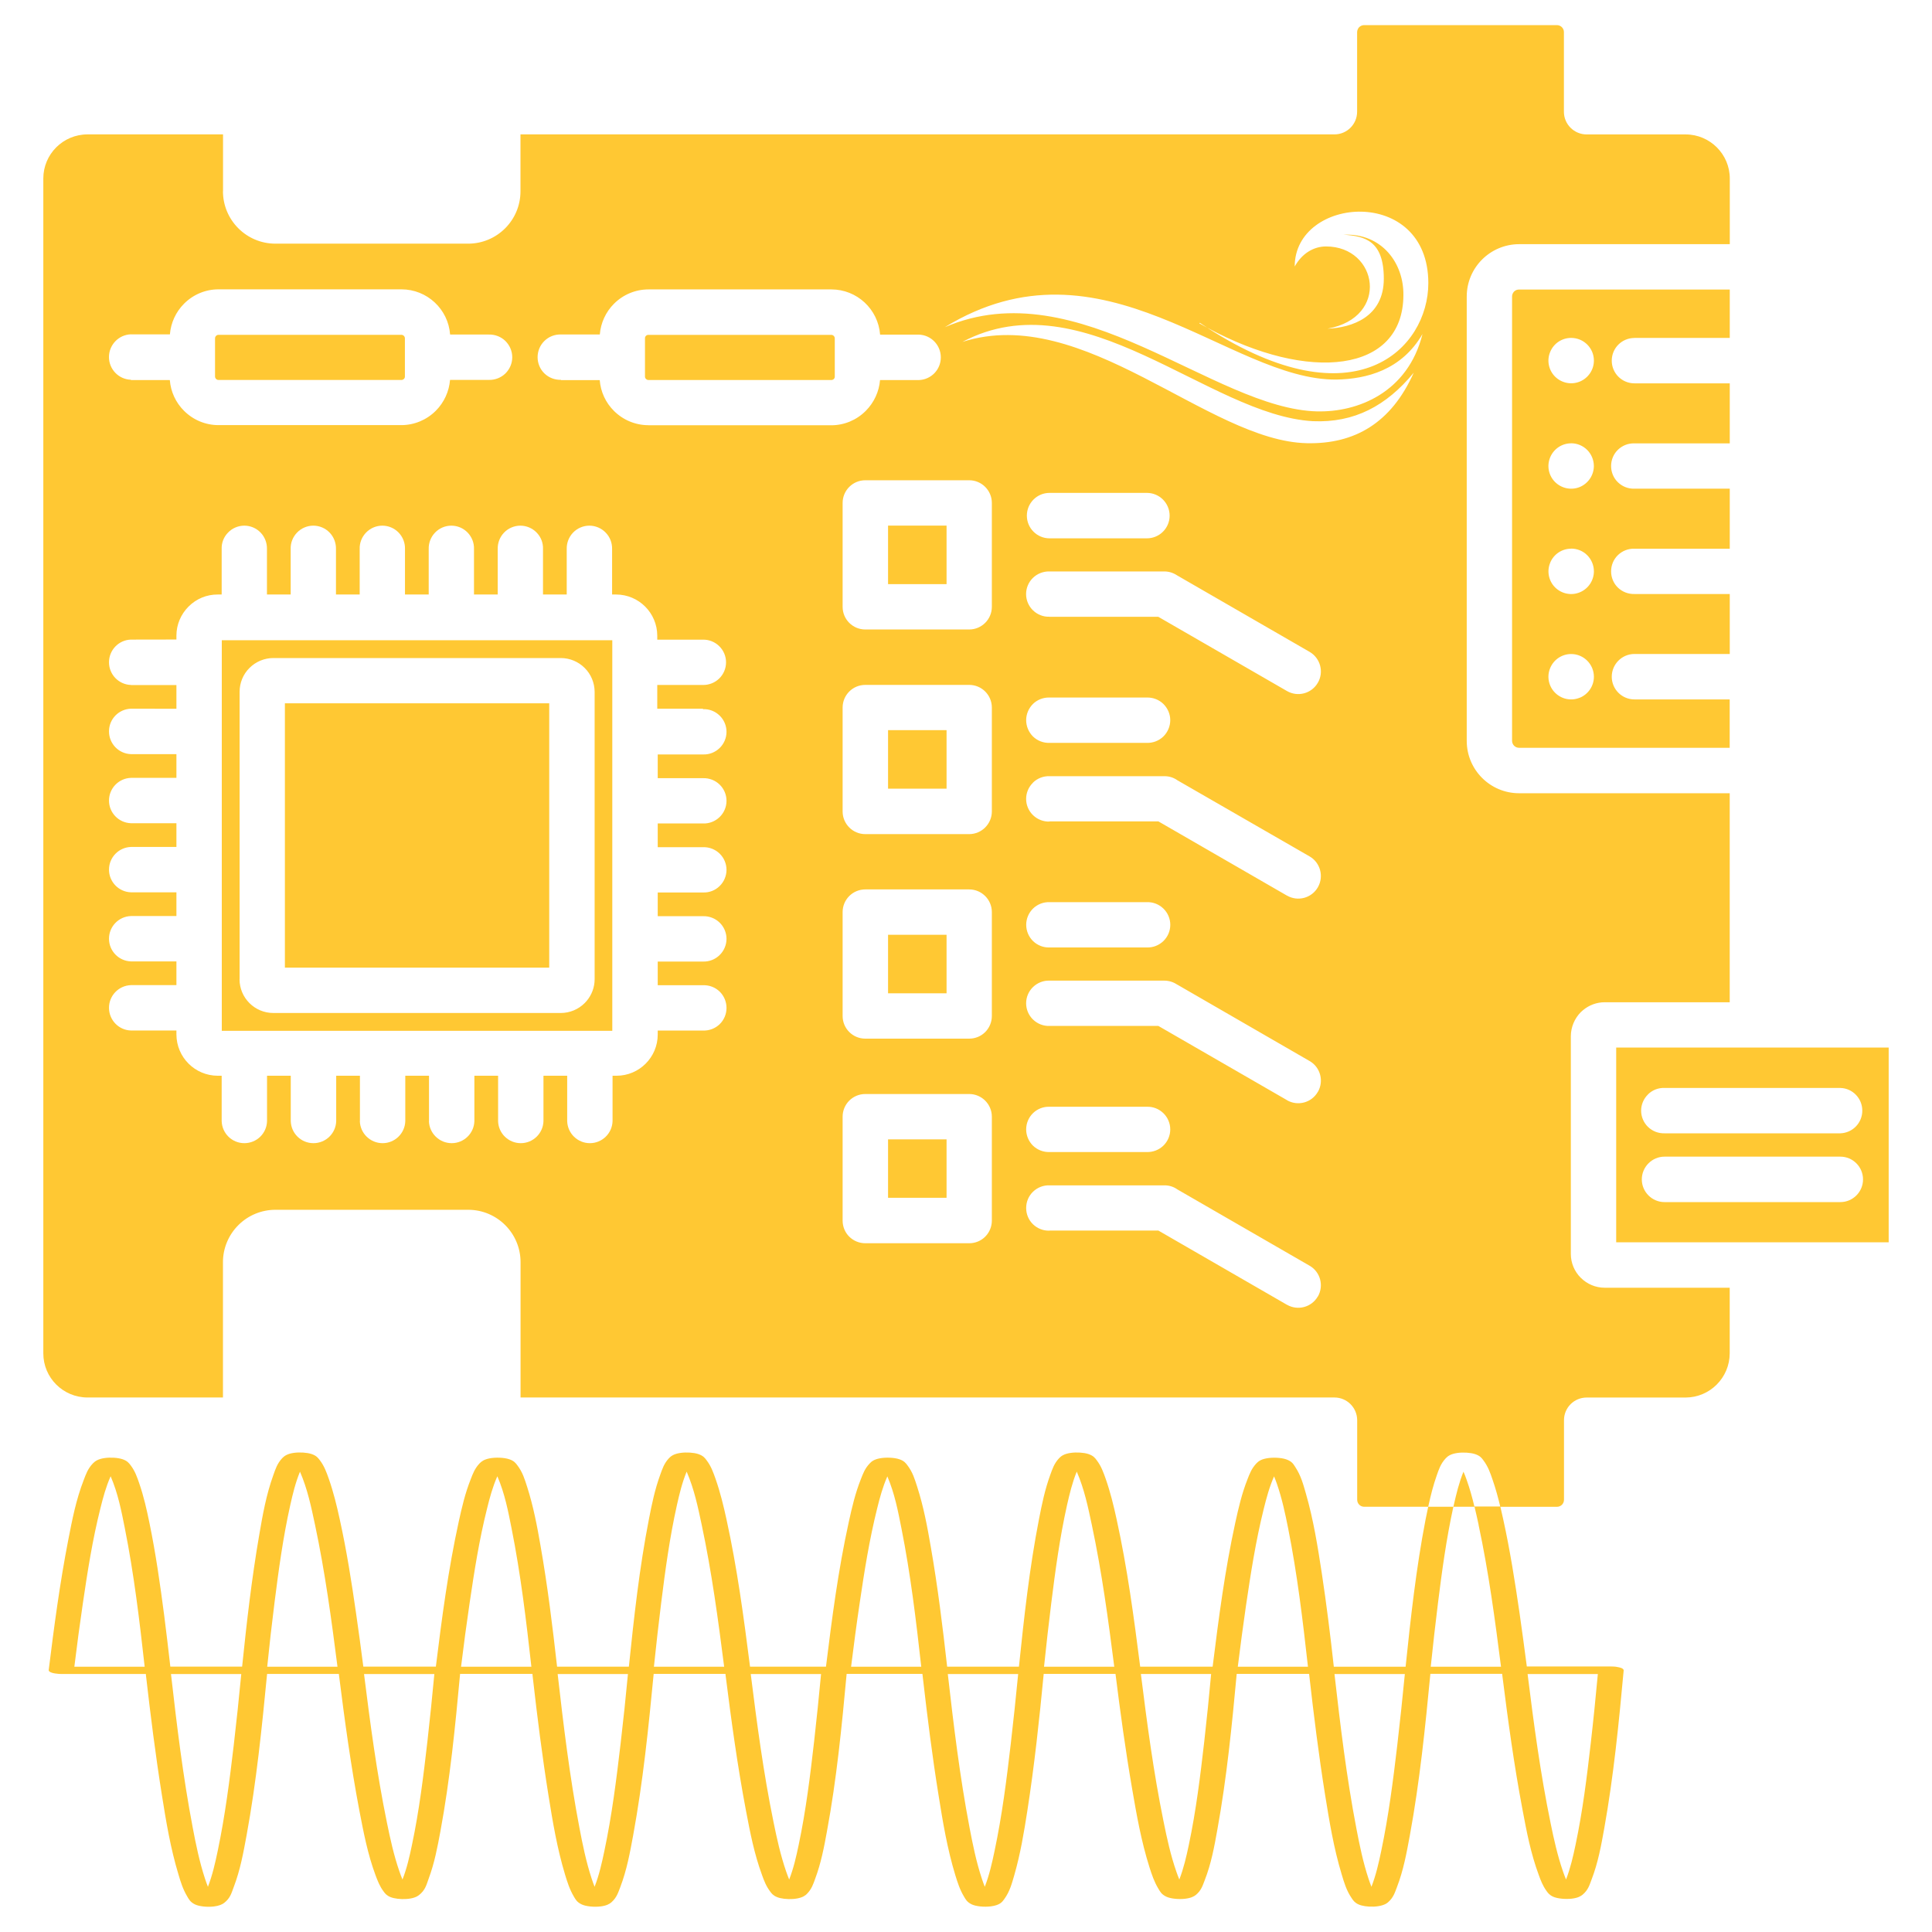 <?xml version="1.0" encoding="UTF-8"?>
<svg id="Layer_1" data-name="Layer 1" xmlns="http://www.w3.org/2000/svg" viewBox="0 0 500 500">
  <defs>
    <style>
      .cls-1 {
        fill: #ffc833;
      }
    </style>
  </defs>
  <path class="cls-1" d="M422.99,87.45h24.67v-12.52h-54.53c-.49,0-.95.18-1.28.51-.33.35-.53.81-.53,1.28v115c0,.47.2.95.53,1.28s.79.53,1.28.53h54.51v-12.52s-24.65,0-24.65,0c-3.25,0-5.87-2.64-5.87-5.87s2.62-5.89,5.87-5.89h24.67v-15.52h-24.67c-1.6.04-3.13-.55-4.27-1.65-1.14-1.1-1.77-2.62-1.77-4.21s.63-3.11,1.77-4.21c1.14-1.1,2.68-1.71,4.27-1.65h24.67v-15.54h-24.67c-1.6.06-3.13-.55-4.27-1.65-1.14-1.1-1.77-2.62-1.77-4.21s.63-3.11,1.77-4.21c1.14-1.1,2.68-1.71,4.27-1.65h24.67v-15.54h-24.67c-3.25,0-5.87-2.62-5.87-5.87s2.62-5.87,5.87-5.87ZM406.6,114.72c3.25,0,5.87,2.62,5.89,5.87,0,2.38-1.44,4.51-3.62,5.44-2.21.91-4.73.39-6.42-1.28-1.67-1.67-2.19-4.19-1.26-6.4.91-2.19,3.05-3.62,5.42-3.62h0ZM401.19,145.62c.91-2.21,3.05-3.62,5.42-3.62v-.02c1.58,0,3.07.61,4.16,1.71,1.1,1.1,1.73,2.6,1.73,4.17,0,2.36-1.44,4.51-3.62,5.42-2.21.93-4.73.41-6.42-1.26-1.67-1.67-2.19-4.21-1.26-6.4ZM408.85,180.56c-2.19.91-4.71.41-6.4-1.28-1.67-1.67-2.19-4.19-1.26-6.4.91-2.19,3.05-3.62,5.42-3.62h0c3.25,0,5.89,2.64,5.89,5.89,0,2.36-1.44,4.51-3.64,5.42ZM408.85,98.75c-2.19.91-4.71.39-6.4-1.28-1.67-1.67-2.19-4.21-1.26-6.4.91-2.21,3.05-3.62,5.42-3.62h0c3.25,0,5.89,2.62,5.89,5.87,0,2.38-1.44,4.51-3.64,5.43ZM381.59,389.95h-5.45c.03-.15.06-.3.1-.45.66-2.88,1.34-5.76,2.51-8.63,0,.02.02.06.02.06.28.66.55,1.33.78,2,.84,2.34,1.48,4.68,2.04,7.02ZM409.11,330.7c-1.65-1.63-2.58-3.86-2.58-6.18v-56.38c.02-2.32.95-4.55,2.58-6.2.18-.16.35-.33.53-.47,1.58-1.34,3.58-2.09,5.65-2.09h32.36v-54.09s-54.51,0-54.51,0c-7.48,0-13.55-6.07-13.55-13.55v-115c0-7.48,6.07-13.53,13.55-13.55h54.53v-16.98c0-6.3-5.12-11.4-11.4-11.42h-25.64c-3.23,0-5.87-2.6-5.89-5.83V8.31c0-.47-.18-.93-.53-1.28-.33-.33-.79-.53-1.26-.53h-49.92c-.47,0-.93.2-1.28.53-.33.35-.51.81-.53,1.28v20.64c-.02,3.23-2.64,5.83-5.87,5.83h-210.65v14.73c0,7.48-6.07,13.55-13.55,13.55h-49.88c-7.48,0-13.55-6.07-13.57-13.55h.02v-14.73H22.63c-6.32.02-11.42,5.12-11.42,11.42v304.05c0,6.3,5.1,11.4,11.42,11.42h35.07v-35.03c0-3.58,1.44-7.05,4-9.59,2.54-2.54,5.99-3.96,9.59-3.96h49.88c7.48,0,13.55,6.07,13.55,13.55v35.03h210.63c3.25,0,5.87,2.62,5.89,5.87v20.6c0,.47.2.95.53,1.28.33.33.79.53,1.26.53h16.59c.03-.14.07-.29.1-.43,0,0,0,0,0,0,.56-2.57,1.21-5.14,2.11-7.69.53-1.49.98-2.99,2.34-4.44.51-.54,1.28-1.13,3.05-1.37,1.47-.2,3.35-.08,4.49.29,1.34.43,1.76,1.03,2.17,1.59,1.24,1.64,1.81,3.31,2.38,4.99.82,2.35,1.46,4.71,2.02,7.07h14.67c.47,0,.95-.2,1.28-.53s.53-.81.53-1.28v-20.6c0-3.25,2.62-5.87,5.87-5.87h25.64c6.28-.04,11.36-5.14,11.38-11.44v-16.98h-32.37c-2.32,0-4.53-.93-6.16-2.56ZM33.89,86.54h10.08c.24-2.99,1.54-5.83,3.68-7.96,2.36-2.36,5.55-3.7,8.9-3.7h47.34c6.62,0,12.11,5.1,12.6,11.7h10.02c1.6-.04,3.13.55,4.27,1.65,1.14,1.12,1.79,2.64,1.79,4.23s-.65,3.09-1.79,4.21c-1.14,1.1-2.68,1.69-4.27,1.65h-10.04c-.24,2.99-1.54,5.83-3.66,7.96l-.04.04c-2.36,2.36-5.57,3.7-8.9,3.7h-47.34c-3.35,0-6.54-1.34-8.9-3.7-2.15-2.13-3.45-4.96-3.68-7.96h-10.06v-.08c-3.17-.1-5.69-2.7-5.69-5.87s2.52-5.79,5.69-5.89ZM181.98,183.53c1.58-.06,3.11.55,4.25,1.65,1.14,1.1,1.79,2.62,1.79,4.21s-.65,3.11-1.79,4.21-2.68,1.71-4.25,1.65h-11.76v6.14h11.76c1.58-.04,3.11.55,4.25,1.65s1.79,2.62,1.79,4.21-.65,3.11-1.79,4.21-2.68,1.71-4.25,1.65h-11.76v6.14h11.76c1.58-.04,3.11.55,4.25,1.65s1.79,2.64,1.79,4.21-.65,3.11-1.79,4.21c-1.14,1.12-2.68,1.71-4.25,1.65h-11.76v6.14h11.76c1.58-.04,3.11.55,4.25,1.65s1.79,2.64,1.79,4.21-.65,3.11-1.79,4.21c-1.14,1.12-2.68,1.71-4.25,1.67h-11.76v6.12h11.76c1.6-.04,3.13.55,4.27,1.65,1.14,1.12,1.77,2.64,1.77,4.23s-.63,3.09-1.77,4.21c-1.14,1.1-2.68,1.69-4.27,1.65h-11.76v1.02c0,5.89-4.77,10.67-10.67,10.67h-1.02v11.76c-.1,3.17-2.7,5.69-5.87,5.69s-5.77-2.52-5.87-5.69v-11.76h-6.14v11.76c-.1,3.17-2.7,5.69-5.87,5.69s-5.79-2.52-5.87-5.69v-11.76h-6.14v11.76c-.1,3.17-2.7,5.69-5.87,5.69s-5.79-2.52-5.89-5.69h.02v-11.76h-6.14v11.76c-.1,3.17-2.7,5.69-5.87,5.69s-5.79-2.52-5.89-5.69h.02v-11.76h-6.14v11.76c-.1,3.17-2.7,5.69-5.89,5.69s-5.77-2.52-5.87-5.69v-11.76h-6.14v11.74c-.08,3.19-2.68,5.71-5.87,5.71s-5.77-2.52-5.87-5.71v-11.74h-1.02c-5.91-.02-10.67-4.79-10.69-10.69v-1.02h-11.76c-3.17-.08-5.69-2.7-5.69-5.87s2.52-5.77,5.69-5.87h11.76v-6.14h-11.76c-3.17-.1-5.69-2.7-5.69-5.87s2.52-5.77,5.69-5.87h11.76v-6.14h-11.76c-3.17-.1-5.69-2.7-5.69-5.87s2.52-5.77,5.69-5.87h11.76v-6.14h-11.76c-3.17-.1-5.69-2.7-5.69-5.87s2.52-5.77,5.69-5.87h11.76v-6.14h-11.76c-3.17-.1-5.69-2.7-5.69-5.89s2.52-5.77,5.69-5.87l11.76.02v-6.14h-11.72l-.04-.02c-3.17-.1-5.69-2.7-5.69-5.87s2.52-5.79,5.69-5.87l11.76-.02v-1.02c0-2.82,1.14-5.51,3.13-7.5,2.01-2.03,4.73-3.15,7.56-3.13h1.02v-11.76c-.06-1.6.53-3.13,1.65-4.27,1.1-1.14,2.62-1.79,4.21-1.79s3.11.65,4.21,1.79c1.1,1.14,1.69,2.68,1.65,4.27v11.76h6.14v-11.76c-.06-1.6.55-3.13,1.65-4.27s2.62-1.79,4.21-1.79,3.11.65,4.21,1.79c1.1,1.14,1.69,2.68,1.65,4.27v11.76h6.14v-11.76c-.06-1.6.55-3.13,1.65-4.27s2.62-1.79,4.21-1.79,3.11.65,4.21,1.79c1.1,1.14,1.71,2.68,1.65,4.27v11.76h6.14v-11.76c-.04-1.6.55-3.13,1.65-4.27s2.62-1.79,4.21-1.79,3.11.65,4.21,1.79c1.1,1.14,1.71,2.68,1.65,4.27v11.76h6.14v-11.76c-.04-1.6.55-3.13,1.65-4.27s2.64-1.79,4.21-1.79,3.11.65,4.21,1.79c1.12,1.14,1.71,2.68,1.65,4.27v11.76h6.14v-11.76c-.04-1.6.55-3.13,1.65-4.27s2.64-1.79,4.21-1.79,3.11.65,4.21,1.79c1.12,1.14,1.71,2.68,1.67,4.27v11.76h1.02c5.89,0,10.65,4.77,10.67,10.65v1.04h11.76c1.58-.06,3.11.55,4.25,1.65s1.79,2.62,1.79,4.21-.65,3.11-1.79,4.21-2.68,1.69-4.25,1.65h-11.76v6.14h11.76ZM167.81,110.04c-3.35,0-6.56-1.34-8.92-3.7-2.15-2.13-3.45-4.96-3.68-7.96h-10.04v-.08c-1.6.04-3.13-.55-4.27-1.65s-1.77-2.64-1.77-4.21.63-3.11,1.77-4.21c1.14-1.12,2.68-1.71,4.27-1.67h10.06c.24-2.99,1.54-5.83,3.68-7.96,2.36-2.36,5.57-3.7,8.92-3.7h47.32c6.62,0,12.11,5.1,12.62,11.7h10.02c3.17.1,5.69,2.7,5.69,5.89s-2.52,5.77-5.69,5.87h-10.04c-.24,2.99-1.56,5.83-3.68,7.96l-.04.04c-2.36,2.36-5.55,3.7-8.9,3.7h-47.32ZM256.69,315.88c0,1.56-.61,3.05-1.71,4.16s-2.6,1.71-4.16,1.71h-26.88c-1.56,0-3.05-.61-4.16-1.71s-1.71-2.6-1.71-4.16v-26.88c0-3.25,2.62-5.87,5.87-5.87h26.88c3.23,0,5.87,2.62,5.87,5.87v26.88ZM256.69,262.93c0,1.56-.61,3.05-1.71,4.16s-2.6,1.71-4.16,1.71h-26.88c-3.25,0-5.87-2.62-5.87-5.87v-26.88c0-3.25,2.62-5.87,5.87-5.87h26.88c3.23,0,5.87,2.62,5.87,5.87v26.88ZM256.69,210c0,3.23-2.64,5.87-5.87,5.87h-26.88c-3.25,0-5.87-2.64-5.87-5.87v-26.88c0-3.25,2.62-5.87,5.87-5.87h26.88c3.25,0,5.87,2.62,5.87,5.87v26.88ZM256.69,157.04c0,3.25-2.64,5.87-5.87,5.87h-26.88c-3.25,0-5.87-2.62-5.87-5.87v-26.88c0-3.23,2.62-5.87,5.87-5.87h26.88c3.25,0,5.87,2.64,5.87,5.87v26.88ZM341.05,335.52c-1.61,2.8-5.18,3.76-7.98,2.15h-.02l-33.26-19.2h-28.18v.02c-1.59.06-3.13-.55-4.27-1.65s-1.77-2.62-1.77-4.21.63-3.11,1.77-4.21c1.14-1.1,2.68-1.71,4.27-1.65h29.72c1.22-.02,2.4.35,3.39,1.06l34.19,19.73c2.8,1.6,3.76,5.18,2.15,7.98ZM265.57,292.29c0-1.6.65-3.11,1.77-4.21,1.14-1.1,2.68-1.71,4.27-1.65h25.19c1.6-.06,3.13.55,4.27,1.65s1.79,2.62,1.79,4.21-.65,3.11-1.79,4.21c-1.14,1.1-2.68,1.69-4.27,1.65h-25.19c-1.6.04-3.13-.55-4.27-1.65-1.12-1.1-1.77-2.64-1.77-4.21ZM341.05,282.58c-1.61,2.82-5.2,3.76-7.99,2.15v-.02l-33.28-19.2h-28.16c-1.6.06-3.13-.55-4.27-1.65s-1.79-2.62-1.79-4.21.65-3.11,1.79-4.21c1.14-1.1,2.68-1.71,4.27-1.65h29.72c1.16,0,2.3.35,3.27,1h.02l34.3,19.81c2.8,1.61,3.74,5.2,2.13,7.99ZM267.34,202.53c1.14-1.1,2.68-1.71,4.27-1.65h29.72c1.2-.02,2.4.35,3.39,1.06l34.19,19.69c2.8,1.61,3.76,5.2,2.15,8-1.61,2.8-5.18,3.76-7.98,2.15h-.02l-33.26-19.2h-28.18v.04c-1.59.06-3.13-.55-4.27-1.65-1.14-1.1-1.79-2.62-1.79-4.21s.65-3.11,1.79-4.21ZM265.57,186.38c0-1.58.65-3.09,1.77-4.21,1.14-1.1,2.68-1.69,4.27-1.65h25.19c1.6-.04,3.13.55,4.27,1.65,1.14,1.12,1.79,2.64,1.79,4.21s-.65,3.11-1.79,4.23c-1.14,1.1-2.68,1.69-4.27,1.65h-25.19c-1.6.04-3.13-.55-4.27-1.65-1.12-1.12-1.77-2.64-1.77-4.23ZM302.87,239.34c0,1.6-.65,3.11-1.79,4.21-1.14,1.1-2.68,1.71-4.27,1.65h-25.19c-1.6.06-3.13-.55-4.27-1.65-1.12-1.1-1.77-2.62-1.77-4.21s.65-3.11,1.77-4.21c1.14-1.1,2.68-1.71,4.27-1.65h25.19c1.6-.06,3.13.55,4.27,1.65s1.79,2.62,1.79,4.21ZM341.05,176.7c-1.61,2.8-5.2,3.76-8,2.13l-33.28-19.2h-28.16v-.02c-1.6.06-3.13-.55-4.27-1.65s-1.79-2.62-1.79-4.21.65-3.11,1.79-4.21c1.14-1.1,2.68-1.69,4.27-1.65h29.72c1.16,0,2.3.35,3.27,1l34.32,19.81c2.8,1.63,3.76,5.22,2.13,8.01ZM265.75,133.45c0-3.25,2.62-5.89,5.87-5.89h25.19c3.25,0,5.89,2.64,5.89,5.89s-2.64,5.87-5.89,5.87h-25.19c-3.25,0-5.87-2.64-5.87-5.87ZM338.25,114.7c-25.59-.51-57.76-36.23-89.18-26.22,31.4-16.59,63.69,18.97,90.66,20.52h.04,0c10.71.47,19.03-3.96,26.1-12.54-5.83,13.05-15.33,18.5-27.61,18.24ZM340.91,106.47c-26.86-.63-61.69-36.74-96.4-21.79,40.91-25.08,73.59,13.81,101.34,13.55h0c7.73-.13,16.85-2.41,22.29-11.78-3.8,15.2-16.85,20.27-27.24,20.01ZM312.45,84.82c-.69-.37-1.38-.75-2.07-1.15l.13-.13h0c.65.44,1.3.86,1.94,1.28,26.33,14.29,50.63,11.63,50.75-8.37.13-8.36-5.57-16.08-15.33-15.71h-.13c5.45.38,10.39,1.52,10.39,11.4s-8.23,12.67-14.57,12.92c16.21-2.91,13.05-21.28-.38-21.28-3.17,0-6.21,1.77-8.11,5.19,0-18.24,34.58-21.03,34.58,4.31,0,16.82-18.75,36.33-57.21,11.54ZM378.76,380.85s0,.01,0,.02c0,0,0-.02,0-.02h.02ZM418.27,271.1v50.41h70.52v-50.41h-70.52ZM426.51,283.21c1.14-1.12,2.68-1.71,4.25-1.65h45.51c3.17.08,5.69,2.68,5.69,5.87s-2.52,5.77-5.69,5.87h-45.51c-1.58.04-3.11-.55-4.25-1.65-1.14-1.1-1.79-2.64-1.79-4.21s.65-3.11,1.79-4.21ZM476.28,311.1h-45.51c-3.23,0-5.87-2.64-5.87-5.87s2.64-5.89,5.87-5.89h45.51c3.23,0,5.87,2.64,5.87,5.89s-2.64,5.87-5.87,5.87ZM244.93,188.96l.04.02v15.12h-15.14v-15.14h15.1ZM216.04,87.57v9.89c0,.24-.08.45-.24.63-.18.16-.41.26-.65.26h-47.32c-.24,0-.47-.1-.65-.28-.18-.16-.26-.39-.26-.63v-9.87c-.02-.51.39-.93.91-.91h47.3c.49,0,.91.41.91.91ZM339.64,109h.09s.02,0,.03,0c-.04,0-.08,0-.12,0ZM244.93,241.92h.04v15.14h-15.14v-15.14h15.1ZM229.83,136.03h15.14v15.14h-15.14v-15.14ZM57.4,266.77h101.06v-101.08H57.4v101.08ZM62.01,253.42v-74.38c0-2.32.91-4.55,2.56-6.18,1.63-1.63,3.86-2.56,6.16-2.56h74.4c2.32,0,4.55.93,6.18,2.56,1.65,1.63,2.56,3.86,2.58,6.16v74.4c0,2.07-.75,4.08-2.09,5.65-.16.18-.32.35-.49.53-1.63,1.63-3.86,2.56-6.18,2.56h-74.4c-4.82,0-8.74-3.92-8.74-8.74h.02ZM244.93,294.87h.04v15.12h-15.14v-15.12h15.1ZM382.65,394.62c2.62,12.26,4.26,24.57,5.81,36.72h-18.19l.02-.14c.56-5.43,1.18-10.85,1.85-16.28,1.04-8.34,2.17-16.66,3.99-24.98h-6.51c-.24,1.13-.48,2.26-.7,3.39-2.43,12.58-3.83,25.31-5.15,38.01h-18.58c-.89-8.06-1.89-16.13-3.11-24.19-1.06-6.92-2.15-13.83-4.14-20.71-.66-2.29-1.26-4.58-2.75-6.82-.45-.68-.79-1.42-2.37-1.96-1.34-.45-3.54-.53-5.1-.23-1.51.29-2.1.82-2.58,1.31-1.23,1.3-1.74,2.68-2.27,4.04-1.49,3.75-2.35,7.52-3.18,11.29-2.7,12.39-4.31,24.81-5.86,37.26h-18.76v-.06c-1.62-12.71-3.31-25.41-6.09-38.08-.76-3.5-1.61-6.99-2.83-10.48-.58-1.62-1.13-3.25-2.34-4.83-.41-.55-.83-1.15-2.17-1.59-1.16-.38-3.01-.49-4.49-.29-1.77.24-2.53.83-3.05,1.37-1.31,1.4-1.76,2.86-2.29,4.31-1.39,3.81-2.17,7.61-2.91,11.42-2.48,12.67-3.88,25.5-5.2,38.23h-18.58c-1.16-10.34-2.43-20.68-4.24-31.04-.89-5.17-1.85-10.35-3.51-15.51-.61-1.88-1.14-3.77-2.57-5.62-.41-.53-.81-1.09-2.05-1.51-1.36-.46-3.56-.53-5.1-.23-1.47.29-2.09.8-2.55,1.29-1.28,1.32-1.76,2.7-2.3,4.07-1.47,3.68-2.32,7.38-3.13,11.07-2.77,12.6-4.36,24.99-5.91,37.48h-19.66v-.06c-1.62-12.71-3.31-25.41-6.09-38.08-.76-3.5-1.61-6.99-2.83-10.48-.58-1.62-1.13-3.25-2.34-4.83-.41-.55-.83-1.15-2.17-1.59-1.16-.38-3.01-.49-4.49-.29-1.77.24-2.53.83-3.05,1.37-1.31,1.4-1.74,2.86-2.27,4.31-1.39,3.81-2.17,7.61-2.91,11.42-2.48,12.67-3.88,25.5-5.2,38.23h-18.58c-1.18-10.46-2.45-20.89-4.29-31.33-.88-5.09-1.84-10.16-3.46-15.22-.61-1.88-1.14-3.77-2.57-5.62-.41-.53-.81-1.09-2.05-1.51-1.36-.46-3.56-.53-5.1-.23-1.47.29-2.09.8-2.57,1.28-1.26,1.32-1.76,2.7-2.29,4.07-1.47,3.68-2.32,7.38-3.13,11.07-2.73,12.48-4.36,24.93-5.91,37.48h-18.78v-.06c-.6-4.62-1.21-9.25-1.89-13.87-1.16-8.08-2.43-16.15-4.21-24.21-.76-3.5-1.61-6.99-2.83-10.48-.58-1.62-1.13-3.25-2.34-4.83-.43-.55-.83-1.15-2.17-1.59-1.16-.37-3.01-.49-4.49-.29-1.76.24-2.53.83-3.05,1.37-1.33,1.42-1.77,2.9-2.3,4.38-1.87,5.18-2.77,10.36-3.66,15.54-1.95,11.28-3.25,22.69-4.42,34.04h-18.58c-.5-4.43-1.03-8.85-1.59-13.27-1.04-7.97-2.17-15.95-3.81-23.9-.7-3.43-1.47-6.86-2.65-10.28-.55-1.59-1.08-3.19-2.29-4.75-.41-.52-.83-1.08-2.07-1.49-1.18-.39-3.1-.51-4.6-.29-1.74.25-2.48.83-3.01,1.36-1.34,1.39-1.82,2.83-2.37,4.26-2.02,5.18-3,10.33-4.01,15.49-2.2,11.29-3.69,22.55-5.08,33.79.05.17.02.21.22.37.17.12.4.23.71.32.45.14,1.08.21,1.71.27l.66.02h21.85l.03.41c1.18,10.29,2.47,20.6,4.11,30.88,1.09,6.88,2.22,13.74,4.29,20.58.56,1.9,1.14,3.79,2.24,5.65.45.75.78,1.5,2.05,2.12,1.06.51,3.15.74,4.87.53,1.34-.16,2.15-.53,2.65-.91,1.66-1.27,1.94-2.68,2.47-4.04,1.74-4.55,2.53-9.01,3.36-13.5,2.55-13.89,3.96-27.9,5.3-41.73h18.58l.03.32c1.47,11.68,3.06,23.38,5.28,35.08,1.08,5.58,2.12,11.16,4.19,16.73.53,1.39,1.04,2.79,2.07,4.16.38.52.76,1.04,1.79,1.46.94.39,2.6.6,4.12.49,1.64-.11,2.67-.54,3.21-.97,1.71-1.31,2-2.8,2.53-4.24,1.52-4.08,2.29-8.17,3.05-12.27,2.52-13.59,3.84-27.15,5.1-40.77h18.73l.03.41.05.44c1.16,10.25,2.45,20.51,4.09,30.75,1.09,6.79,2.22,13.58,4.27,20.36.58,1.89,1.16,3.78,2.27,5.66.43.71.76,1.44,2.04,2.04,1.09.52,3.23.73,4.94.51,1.46-.19,2.24-.62,2.73-1.05,1.41-1.24,1.77-2.58,2.29-3.89,1.72-4.51,2.53-9,3.36-13.5,2.55-13.93,3.96-27.8,5.3-41.73h18.58l.03.32c1.47,11.69,3.06,23.38,5.28,35.08,1.06,5.57,2.12,11.14,4.16,16.67.51,1.42,1.04,2.84,2.09,4.23.38.52.76,1.04,1.79,1.46.94.4,2.6.6,4.12.49,1.62-.11,2.67-.54,3.21-.97.05-.04.1-.08.15-.12.07-.06.13-.11.2-.18,1.31-1.3,1.71-2.66,2.2-4,1.51-4.05,2.29-8.13,3.03-12.21,2.52-13.59,3.84-27.15,5.1-40.77h19.61l.05.41.05.44c1.18,10.25,2.45,20.51,4.11,30.75,1.09,6.82,2.22,13.63,4.29,20.44.58,1.87,1.16,3.74,2.25,5.57.43.71.76,1.44,2.02,2.04,1.09.52,3.23.73,4.94.51,2.37-.31,2.93-1.13,3.46-1.86,1.49-2.04,2-4.16,2.62-6.26,1.59-5.55,2.5-11.05,3.36-16.58,1.84-11.82,3.11-23.7,4.24-35.47h18.58c1.24,9.93,2.6,19.86,4.31,29.78,1.16,6.76,2.35,13.54,4.49,20.3.6,1.85,1.19,3.69,2.3,5.52.45.74.79,1.48,2.09,2.08,1.06.5,3.13.72,4.82.52,1.49-.17,2.3-.59,2.8-1,1.41-1.17,1.76-2.46,2.25-3.71,1.72-4.37,2.52-8.81,3.31-13.23,2.43-13.42,3.76-26.89,5-40.26h18.73l.05.41c1.16,10.27,2.45,20.61,4.09,30.88,1.11,6.88,2.22,13.74,4.29,20.58.63,2.09,1.21,4.17,2.62,6.22.36.54.73,1.1,1.71,1.56.86.41,2.43.66,3.97.59,1.81-.08,2.98-.54,3.56-1.01.07-.04.1-.08.15-.12,1.44-1.26,1.77-2.58,2.29-3.89,1.72-4.47,2.53-8.99,3.36-13.5,2.55-13.89,3.97-27.9,5.3-41.73h18.58l.03.32c1.46,11.6,3.03,23.22,5.23,34.81,1.06,5.64,2.12,11.3,4.21,16.93.5,1.37,1.01,2.74,1.97,4.08.38.54.75,1.07,1.72,1.53,1.08.5,3.2.72,4.92.51,1.46-.18,2.25-.61,2.75-1.03,1.46-1.24,1.79-2.56,2.29-3.86,1.71-4.42,2.5-8.86,3.3-13.3,2.43-13.59,3.78-27.29,5.03-40.92-.05-.19-.18-.38-.53-.54-.36-.16-.91-.27-1.49-.36h.07c-.2-.01-.41-.03-.63-.05l-.65-.02h-21.85v-.06c-.6-4.62-1.23-9.25-1.89-13.87-1.18-8.08-2.45-16.16-4.22-24.21-.23-1.09-.48-2.17-.74-3.26h-6.69c.38,1.56.72,3.11,1.06,4.67ZM19.24,431.34l.02-.14c.66-5.44,1.39-10.87,2.19-16.3,1.21-8.21,2.48-16.4,4.54-24.57.68-2.75,1.42-5.5,2.62-8.23h.02c.02-.09.02,0,.02,0,1.89,4.4,2.77,8.93,3.66,13.43,2.37,11.9,3.79,23.8,5.13,35.82h-18.19ZM62.44,433.25c-.58,6.11-1.23,12.22-1.94,18.34-1.08,9.14-2.24,18.3-4.16,27.44-.65,3.1-1.34,6.2-2.53,9.27h0c-.28-.73-.55-1.45-.78-2.17-1.42-4.36-2.32-8.74-3.15-13.13-2.53-13.26-4.12-26.51-5.63-39.76h-.02s18.2,0,18.2,0h0ZM69.15,431.35l.02-.14c.56-5.53,1.19-11.06,1.89-16.59,1.06-8.36,2.19-16.73,4.06-25.11.65-2.89,1.34-5.78,2.52-8.65h0v.02c1.95,4.51,2.91,9.14,3.89,13.75,2.6,12.26,4.26,24.57,5.81,36.72h-18.19ZM112.41,433.24c-.55,5.79-1.13,11.58-1.79,17.38-1.03,8.97-2.12,17.94-4.01,26.87-.63,2.99-1.29,5.97-2.45,8.93h0c-.3-.72-.56-1.43-.81-2.15-1.46-4.23-2.37-8.45-3.23-12.66-2.62-12.78-4.31-25.58-5.91-38.37h0s18.2,0,18.2,0h0ZM119.32,431.34l.02-.14c.66-5.44,1.39-10.87,2.19-16.3,1.21-8.19,2.48-16.39,4.54-24.57.68-2.75,1.42-5.5,2.62-8.23h.02c.02-.09.02,0,.02,0,1.9,4.42,2.77,8.94,3.66,13.43,2.37,11.9,3.79,23.8,5.13,35.82h-18.19ZM162.51,433.25c-.56,5.98-1.19,11.96-1.89,17.93-1.09,9.28-2.25,18.58-4.21,27.85-.65,3.1-1.34,6.2-2.53,9.27h0c-.28-.73-.55-1.45-.78-2.17-1.42-4.36-2.32-8.75-3.15-13.13-2.53-13.26-4.12-26.51-5.63-39.76h-.02s18.2,0,18.2,0h0ZM169.23,431.35l.02-.14c.56-5.43,1.18-10.85,1.85-16.28,1.06-8.49,2.2-16.96,4.09-25.43.65-2.89,1.34-5.78,2.52-8.65h0v.02c1.95,4.51,2.91,9.14,3.89,13.75,2.62,12.34,4.26,24.6,5.81,36.72h-18.19ZM212.49,433.24c-.55,5.79-1.13,11.58-1.79,17.38-1.03,8.96-2.12,17.93-4.01,26.87-.63,2.99-1.29,5.97-2.45,8.93h0c-.3-.72-.56-1.43-.81-2.15-1.44-4.21-2.37-8.44-3.23-12.66-2.62-12.78-4.31-25.58-5.91-38.37h0s18.2,0,18.2,0h0ZM220.26,431.34l.02-.14c.68-5.44,1.39-10.87,2.2-16.3,1.21-8.22,2.5-16.41,4.54-24.57.68-2.75,1.42-5.5,2.62-8.23h-.02c.03-.09.03,0,.03,0,1.89,4.42,2.75,8.94,3.64,13.43,2.37,11.9,3.79,23.8,5.13,35.82h-18.17ZM263.5,433.25c-.58,5.98-1.21,11.96-1.9,17.93-1.08,9.28-2.25,18.58-4.21,27.85-.65,3.1-1.34,6.19-2.53,9.27h0c-.28-.73-.55-1.45-.78-2.17-1.44-4.36-2.32-8.74-3.16-13.13-2.53-13.26-4.12-26.5-5.63-39.76h18.22s0,0,0,0ZM270.19,431.35l.02-.14c.56-5.43,1.18-10.85,1.85-16.28,1.06-8.49,2.2-16.96,4.09-25.43.66-2.89,1.34-5.77,2.51-8.64,0,0,0,0-.01,0h.02s0,0,0,0c0,0,0,.01,0,.01,1.95,4.51,2.91,9.14,3.89,13.75,2.62,12.34,4.26,24.6,5.81,36.72h-18.19ZM313.44,433.24c-.53,5.79-1.11,11.58-1.77,17.38-1.03,8.97-2.12,17.94-4.01,26.87-.63,2.99-1.31,5.97-2.45,8.93h0c-.28-.67-.53-1.34-.76-2.01-1.51-4.34-2.45-8.69-3.33-13.05-2.6-12.75-4.27-25.42-5.86-38.13h0s18.19,0,18.19,0h0ZM320.34,431.34l.02-.14c.65-5.22,1.34-10.44,2.1-15.66,1.23-8.35,2.52-16.71,4.59-25.02.7-2.81,1.44-5.62,2.67-8.42h-.02c.03-.09.03,0,.03,0,.28.66.53,1.32.76,1.99,1.31,3.81,2.12,7.62,2.88,11.44,2.37,11.9,3.79,23.8,5.13,35.82h-18.17ZM363.57,433.25c-.6,6.11-1.23,12.22-1.95,18.34-1.08,9.16-2.24,18.31-4.16,27.44-.65,3.1-1.34,6.19-2.53,9.27h0c-.28-.71-.53-1.4-.76-2.1-1.42-4.29-2.3-8.62-3.13-12.94-2.57-13.37-4.16-26.69-5.68-40.02h.02s18.2,0,18.2,0h0ZM413.52,433.24h0c-.55,5.93-1.14,11.86-1.82,17.78-1.01,8.84-2.1,17.66-3.96,26.47-.63,2.99-1.31,5.97-2.45,8.93h0c-.3-.72-.56-1.43-.81-2.15-1.42-4.15-2.34-8.28-3.18-12.41-2.65-12.89-4.36-25.74-5.96-38.62h0s18.19,0,18.19,0ZM339.76,109s0,0,0,0h0s0,0,0,0ZM142.14,250.42h-68.41v-68.41h68.41v68.41ZM55.65,97.43v-9.87c0-.24.1-.47.28-.65.16-.16.39-.26.63-.26h47.34-.02c.49,0,.91.41.91.91v9.89c0,.24-.08.45-.26.63-.18.16-.39.26-.63.26h-47.34c-.49,0-.91-.41-.91-.91Z"/>
</svg>